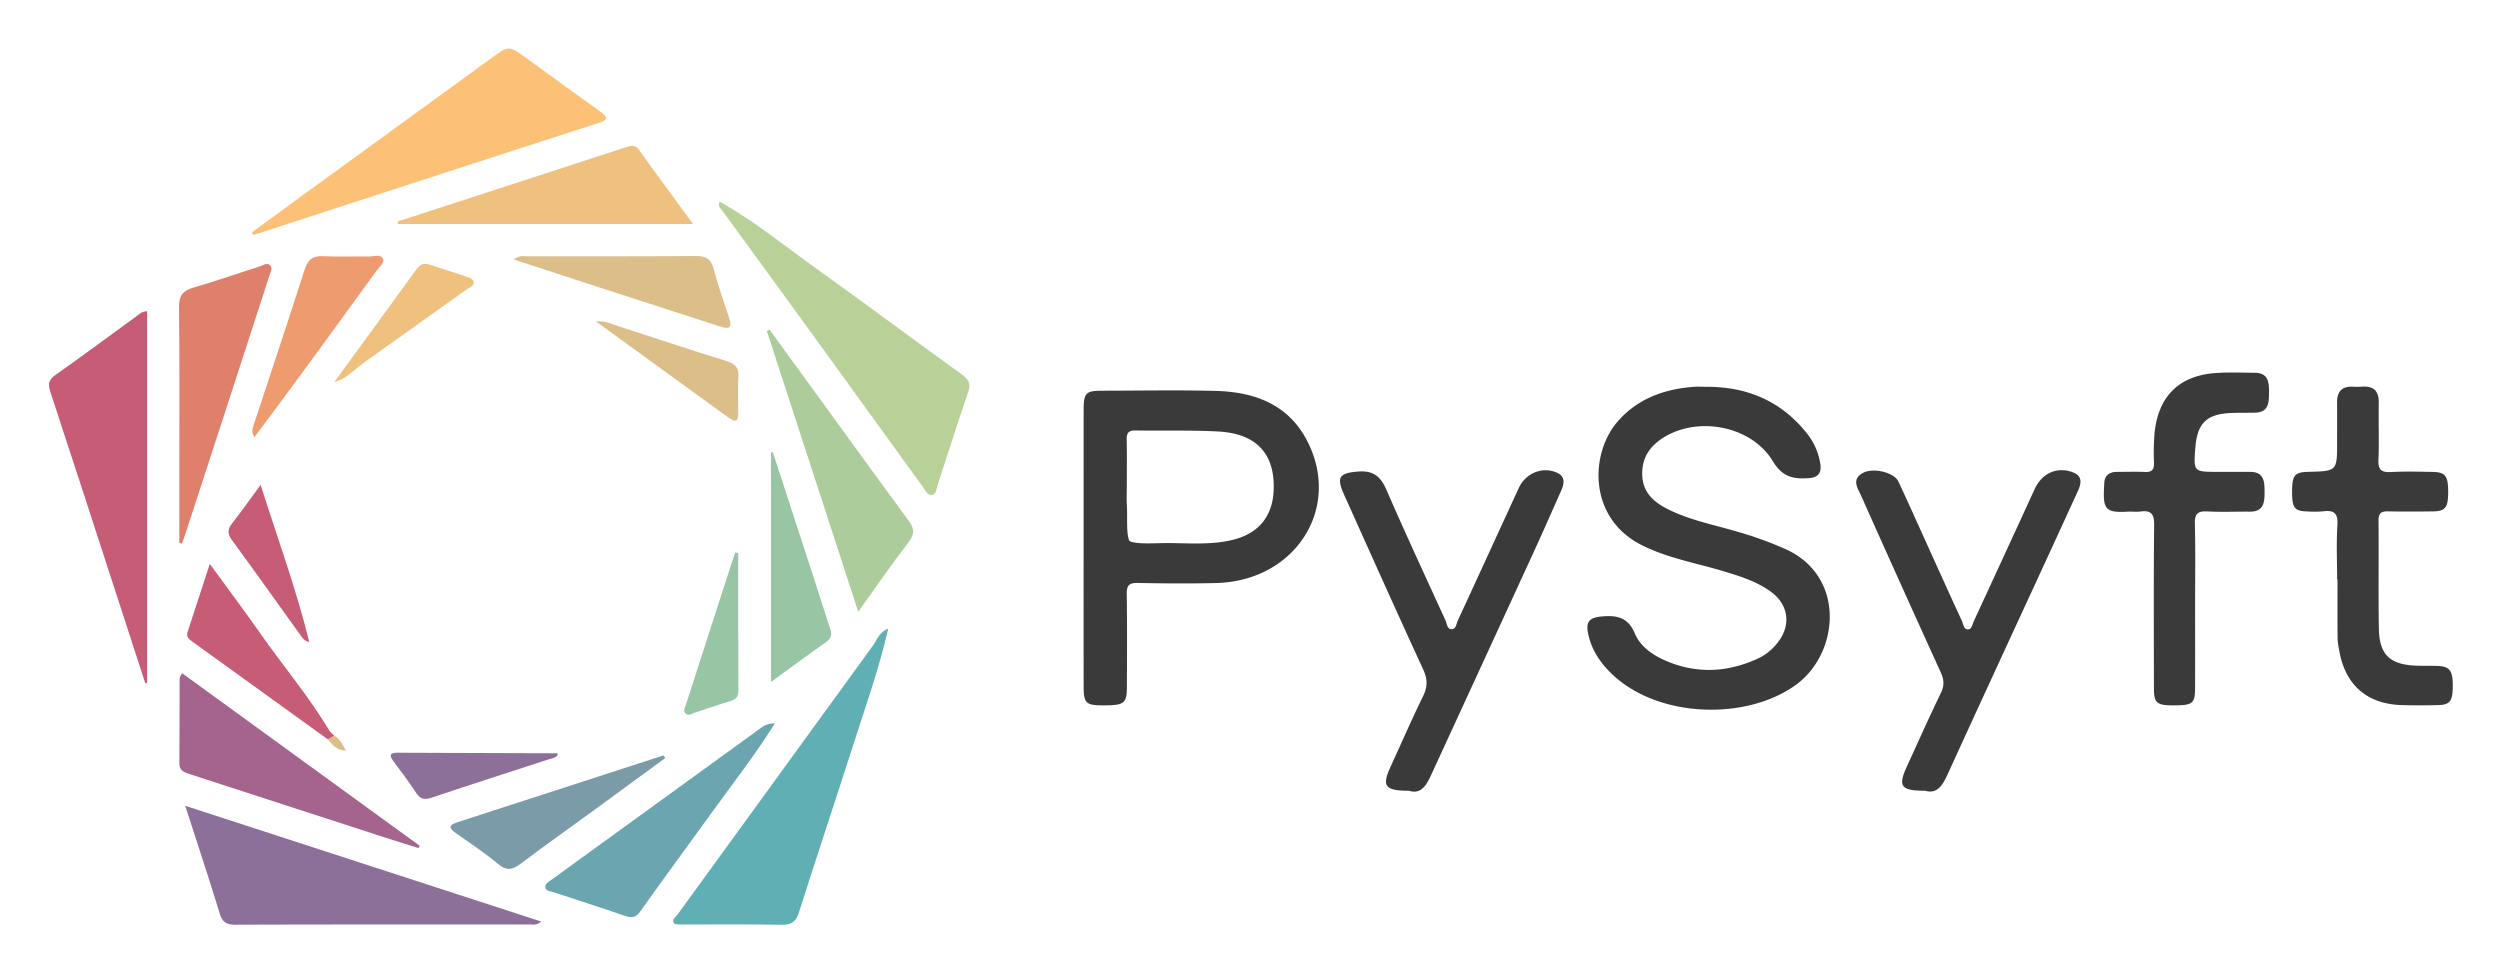 <svg xmlns="http://www.w3.org/2000/svg" role="img" viewBox="2.46 -4.54 1588.08 617.08"><title>PySyft logo</title><defs><style>.cls-3{fill:#8c7099}.cls-6{fill:#c65c75}.cls-9{fill:#f0c07f}.cls-13{fill:#dcbe89}.cls-14{fill:#98c5a4}</style></defs><path fill="#3a3a3a" d="M1086.342 241.168c25.483-.091 46.983 8.719 63.261 28.77a40.967 40.967 0 0 1 9.254 20.696c.694 5.362-1.595 8.123-7.206 8.54-9.703.721-16.919-.534-22.938-10.613-13.301-22.278-46.926-28.985-69.153-15.396-8.689 5.312-14.045 12.662-13.925 23.435.12 10.748 6.337 17.059 15.01 21.637 13.92 7.348 29.348 10.258 44.268 14.635a229.708 229.708 0 0 1 32.317 11.654c38.167 17.708 33.308 66.379 5.966 86.036-31.14 22.388-84.3 20.752-113.601-4.096-8.717-7.392-15.482-16.238-18.119-27.617-2.002-8.639.508-11.179 9.244-11.865 9.279-.728 16.039.931 20.169 10.744 3.58 8.508 11.392 13.886 19.877 17.52 19.767 8.467 39.394 7.373 58.71-1.618a33.886 33.886 0 0 0 12.518-10.372c8.282-10.791 6.602-23.591-4.305-31.678-9.158-6.79-19.893-10.085-30.65-13.328-17.483-5.27-35.623-8.287-52.163-16.758-33.736-17.277-32.443-58.277-14.664-78.464 12.694-14.413 29.32-20.372 47.935-21.834 2.716-.213 5.463-.03 8.195-.03zM690.81 342.539q-0-43.442.011-86.884c.011-10.507 1.473-11.994 11.703-12.005 24.048-.026 48.109-.491 72.141.13 25.522.66 47.438 9.041 59.192 33.808 20.123 42.403-9.578 86.947-58.729 88.222-16.659.432-33.342.276-50.005-.039-5.406-.102-6.981 1.594-6.905 6.938.279 19.668.157 39.342.088 59.014-.037 10.65-1.702 11.855-15.417 11.81-10.484-.035-12.049-1.469-12.063-11.651q-.062-44.672-.015-89.343zm27.428-38.518c0 4.092-.199 8.197.043 12.275.463 7.822-.538 18.725 1.706 22.859 4.222 2.101 14.592 1.367 22.174 1.297 14.692-.136 29.521 1.506 44.009-2.229 15.94-4.109 24.627-14.9 25.34-31.049 1.028-23.281-10.727-36.331-35.296-37.623-17.42-.916-34.914-.334-52.372-.649-4.288-.077-5.766 1.402-5.67 5.656.22 9.817.07 19.642.066 29.464zM897.533 497.775c-15.471.009-17.398-2.966-11.685-15.391 6.848-14.895 13.36-29.952 20.583-44.662 2.924-5.955 2.929-10.812.134-16.883-17.026-36.98-33.664-74.139-50.356-111.272-5.029-11.187-2.887-13.683 9.215-14.57 9.59-.703 14.127 3.27 17.78 11.679 12.085 27.812 24.872 55.319 37.481 82.902.953 2.084 1.032 5.616 3.934 5.571 2.769-.043 2.967-3.516 3.928-5.592 12.967-28.02 25.805-56.099 38.72-84.144 4.329-9.401 14.99-13.779 24.176-9.708 5.262 2.332 4.829 6.698 2.866 11.117-5.763 12.976-11.468 25.98-17.394 38.882Q944.411 416.467 911.825 487.192c-3.205 6.993-6.587 13.05-14.292 10.583zm327.945-0c-15.602 0-17.487-2.822-11.767-15.285 7.171-15.626 14.145-31.347 21.647-46.813 2.276-4.693 2.082-8.389-.029-13.022q-25.466-55.873-50.474-111.955c-2.263-5.047-6.553-10.743 1.017-14.834 6.621-3.579 19.828-.249 22.485 5.423 6.713 14.332 13.14 28.797 19.682 43.209 6.881 15.158 13.705 30.343 20.709 45.444.934 2.015.987 5.54 4.054 5.314 2.233-.165 2.569-3.225 3.444-5.116q19.419-41.981 38.708-84.022c4.649-10.123 14.275-14.492 24.479-10.54 5.881 2.278 5.182 6.942 3.047 11.612q-10.213 22.337-20.49 44.644c-20.895 45.359-41.887 90.674-62.615 136.11-3.195 7.004-6.874 11.938-13.896 9.835zm171.376-117.288c-.002 17.482.065 34.964-.029 52.445-.051 9.5-1.651 10.624-13.891 10.602-10.355-.018-12.214-1.508-12.231-10.648-.065-34.69-.217-69.382.131-104.069.069-6.909-2.018-9.351-8.71-8.424-2.681.371-5.466-.09-8.186.087-15.444 1.005-15.673-2.53-14.737-18.647.257-4.42 3.421-6.611 7.906-6.615 6.01-.007 12.03-.218 18.028.044 4.339.189 5.716-1.548 5.605-5.729a151.626 151.626 0 0 1 .346-18.826c2.325-23.625 15.751-36.788 39.178-38.304 8.163-.528 16.387-.233 24.58-.14 8.623.098 9.02 6.199 8.973 12.605-.047 6.311-.19 12.511-8.871 12.733-5.188.133-10.385-.009-15.567.226-15.126.685-21.092 6.505-22.316 21.545-1.287 15.827-1.287 15.827 14.139 15.828q10.245.001 20.49.004c9.241-.004 9.271 6.392 9.292 13.057.022 6.595-.736 12.265-9.325 12.21-9.015-.058-18.05.332-27.041-.136-6.023-.313-8.063 1.42-7.91 7.711.426 17.471.148 34.96.145 52.441zm90.207-17.102c0-11.466-.544-22.966.191-34.384.49-7.624-2.286-9.645-9.198-8.721a62.845 62.845 0 0 1-9.819.059c-8.409-.21-9.829-2.148-9.769-13.131.054-9.83 1.713-11.79 10.16-12.004 18.435-.469 18.434-.469 18.435-18.788 0-8.463.037-16.926-.01-25.388-.037-6.7 2.947-10.256 9.923-9.928a45.701 45.701 0 0 0 5.732-.01c7.668-.606 11.002 2.815 10.833 10.547-.262 12.006.293 24.037-.215 36.027-.269 6.362 1.98 7.969 7.94 7.653 8.713-.461 17.47-.215 26.206-.089 8.408.122 10.177 2.482 10.145 12.915-.03 9.848-1.778 12.085-9.973 12.183-9.282.111-18.57.162-27.849-.031-4.221-.088-6.478.675-6.424 5.751.244 22.928-.186 45.867.236 68.79.307 16.624 7.036 22.837 23.819 23.479 4.363.167 8.737.029 13.102.152 7.924.223 10.004 2.829 10.016 12.347.013 10.042-1.705 12.417-9.604 12.568-7.642.146-15.296.204-22.934-.03-21.855-.67-35.669-12.7-39.497-34.202a49.624 49.624 0 0 1-1.136-8.099c-.121-12.555-.053-25.111-.053-37.667z"/><path fill="#fcc176" d="M162.358 143.136q17.73-12.959 35.463-25.913 58.263-42.327 116.534-84.644c11.376-8.289 11.241-8.397 22.573-.144 15.656 11.401 31.303 22.816 47.077 34.052 4.833 3.442 4.665 5.144-1.081 7q-79.417 25.651-158.76 51.527-30.295 9.845-60.587 19.695z"/><path d="M120.15 507.339a475167740.281 475167740.281 0 0 0 226.111 73.51c-2.925 2.625-5.413 1.839-7.597 1.841-62.244.051-124.488-.038-186.731.174-5.606.019-8.185-1.576-9.853-6.996-6.867-22.318-14.193-44.495-21.931-68.529z" class="cls-3"/><path fill="#60afb4" d="M566.705 394.802c-5.963 25.759-14.534 49.822-22.327 74.108-11.346 35.359-23.109 70.584-34.365 105.971-1.878 5.905-4.511 8.145-10.899 8.017-21.038-.421-42.09-.14-63.136-.188-1.852-.004-4.582.228-5.373-.813-1.692-2.227 1.045-3.827 2.232-5.464q62.055-85.558 124.245-171.018c2.648-3.635 3.929-8.575 9.623-10.615z"/><path fill="#b9d099" d="M459.639 123.518c21.754 12.228 40.745 27.782 60.617 42.014 31.247 22.379 62.057 45.369 93.253 67.82 4.521 3.254 5.753 5.959 3.889 11.37-6.754 19.6-12.954 39.391-19.404 59.097-.737 2.25-.748 5.608-3.419 6.001-3.038.446-4.32-2.897-5.849-5.004q-34.833-48.004-69.554-96.089-29.055-40.036-58.273-79.954c-.887-1.218-2.644-2.159-1.26-5.255z"/><path d="M94.768 429.554q-8.707-26.808-17.416-53.616c-14.261-43.85-28.453-87.722-42.899-131.511-1.602-4.856-1.228-7.642 3.254-10.793C54.896 221.549 71.72 208.948 88.75 196.636c1.9-1.374 3.595-3.371 7.139-3.472v235.96z" class="cls-6"/><path fill="#a4648d" d="M118.136 423.103L269.046 532.711q-.382.731-.765 1.461c-6.878-2.158-13.775-4.257-20.631-6.482q-62.727-20.355-125.448-40.729c-3.383-1.096-5.84-2.431-5.804-6.661.152-18.032.091-36.066.174-54.098.003-.701.681-1.399 1.564-3.099z"/><path fill="#df806d" d="M116.363 340.241v-41.56c0-36.025.215-72.052-.178-108.073-.081-7.418 2.489-10.578 9.383-12.547 14.152-4.043 28.049-8.974 42.088-13.424 1.976-.626 4.298-2.473 6.144-.852 2.226 1.956.501 4.604-.219 6.83Q159.487 214.2 145.287 257.75 132.378 297.423 119.432 337.083c-.406 1.245-.948 2.447-1.427 3.668z"/><path d="M442.713 137.752H255.197c-.366-2.377 1.731-2.186 3.12-2.638q70.791-23.041 141.582-46.08c3.272-1.068 5.885-2.03 8.508 1.646 10.905 15.283 22.091 30.366 34.307 47.072z" class="cls-9"/><path fill="#6ba6b0" d="M494.675 455.023C482.605 474.242 469.428 491.244 456.804 508.633c-15.87 21.861-31.849 43.644-47.521 65.645-2.727 3.829-5.12 4.604-9.486 3.092-15.214-5.269-30.579-10.098-45.843-15.224-1.884-.633-4.92-.376-5.064-3.223-.123-2.42 2.335-3.491 4.076-4.755q64.903-47.139 129.892-94.158c3.039-2.191 6.092-5.299 11.818-4.986z"/><path fill="#accd9b" d="M491.306 204.879q18.691 25.695 37.382 51.391c16.979 23.347 33.873 46.757 50.997 69.997 3.596 4.881 3.911 8.463-.089 13.648-10.606 13.75-20.43 28.102-31.954 44.149-19.789-60.779-38.929-119.567-58.07-178.355z"/><path fill="#7c9ba9" d="M425.06 477.014q-22.649 16.564-45.301 33.124c-15.433 11.252-31.028 22.288-46.27 33.792-5.279 3.984-9.122 5.062-14.823.229-8.51-7.214-18-13.275-27.087-19.805-3.703-2.661-4.335-4.713.814-6.378q65.782-21.273 131.529-42.654z"/><path d="M328.834 160.309c3.624-2.963 6.44-2.007 8.995-2.012 35.484-.077 70.97.122 106.452-.209 6.569-.061 9.834 1.672 11.548 8.244 2.747 10.531 6.421 20.825 9.838 31.175 1.725 5.224.746 7.463-5.152 5.549q-39.657-12.871-79.338-25.665c-17.069-5.534-34.119-11.132-52.342-17.081z" class="cls-13"/><path d="M493.379 282.725q13.531 41.519 27.056 83.041c3.114 9.578 6.09 19.2 9.243 28.764 1.119 3.395 1.324 6.082-2.142 8.529-11.541 8.147-22.896 16.558-35.324 25.597V282.916q.584-.095 1.168-.19z" class="cls-14"/><path fill="#ee9b6f" d="M164.103 273.109c-2.352-3.39-1.116-5.807-.438-7.879 10.762-32.904 21.865-65.698 32.372-98.683 2.185-6.859 5.706-8.709 12.396-8.34 9.53.526 19.113.031 28.669.197 2.876.05 6.849-1.592 8.407 1.078 1.668 2.86-1.924 5.269-3.586 7.563q-26.175 36.127-52.562 72.101c-8.237 11.241-16.629 22.369-25.259 33.963z"/><path d="M210.789 465.185q-43.069-31.073-86.139-62.145c-2.057-1.484-4.037-3.021-3.065-6.01 4.526-13.915 9.073-27.823 14.142-43.353 11.289 15.497 21.757 29.422 31.745 43.683 14.547 20.771 30.986 40.197 44.08 62.001.817 1.36 2.253 2.349 3.397 3.508q-2.084 1.156-4.16 2.316z" class="cls-6"/><path d="M356.835 474.727c-1.286 2.443-3.929 2.46-6.113 3.175-24.636 8.064-49.339 15.931-73.897 24.225-4.745 1.602-7.434.982-10.172-3.218-4.466-6.851-9.437-13.377-14.311-19.954-2.561-3.456-2.509-5.354 2.432-5.336q50.789.188 101.578.345c.141.001.28.429.484.763z" class="cls-3"/><path d="M214.766 238.189c17.454-23.907 34.96-47.777 52.303-71.764 2.316-3.203 4.74-4.015 8.342-2.816 7.489 2.493 15.061 4.738 22.53 7.284 1.977.674 4.836 1.715 5.308 3.212.881 2.796-2.377 3.795-4.27 5.147q-32.828 23.44-65.696 46.824c-5.915 4.229-10.658 10.041-18.517 12.113z" class="cls-9"/><path d="M380.923 199.565c6.651-.337 10.277 1.792 14.101 3.024 23.048 7.422 46.001 15.147 69.134 22.29 5.809 1.794 7.751 4.593 7.365 10.462-.481 7.325-.179 14.706-.097 22.061.052 4.69-.866 7.225-5.896 3.566-27.658-20.114-55.351-40.179-84.607-61.404z" class="cls-13"/><path d="M471.419 346.827c0 29.169-.046 58.337.058 87.505.013 3.642-1.426 5.342-4.817 6.367-7.558 2.284-14.988 4.985-22.525 7.342-1.951.61-4.146 2.51-6.1.706-1.969-1.819-.357-4.089.285-6.084Q449.212 408.797 460.163 374.95c3.073-9.504 6.192-18.993 9.289-28.489z" class="cls-14"/><path d="M168.01 303.454c10.92 34.338 22.67 66.418 30.896 99.765-3.162-.352-4.559-2.878-6.079-4.985-14.328-19.851-28.442-39.856-42.946-59.577-2.985-4.059-3.02-6.877.006-10.726 5.843-7.433 11.283-15.183 18.123-24.476z" class="cls-6"/><path d="M210.789 465.185q2.078-1.159 4.16-2.316c3.592 1.913 4.911 5.476 7.365 9.498-5.991-.302-8.724-3.797-11.525-7.182z" class="cls-13"/></svg>